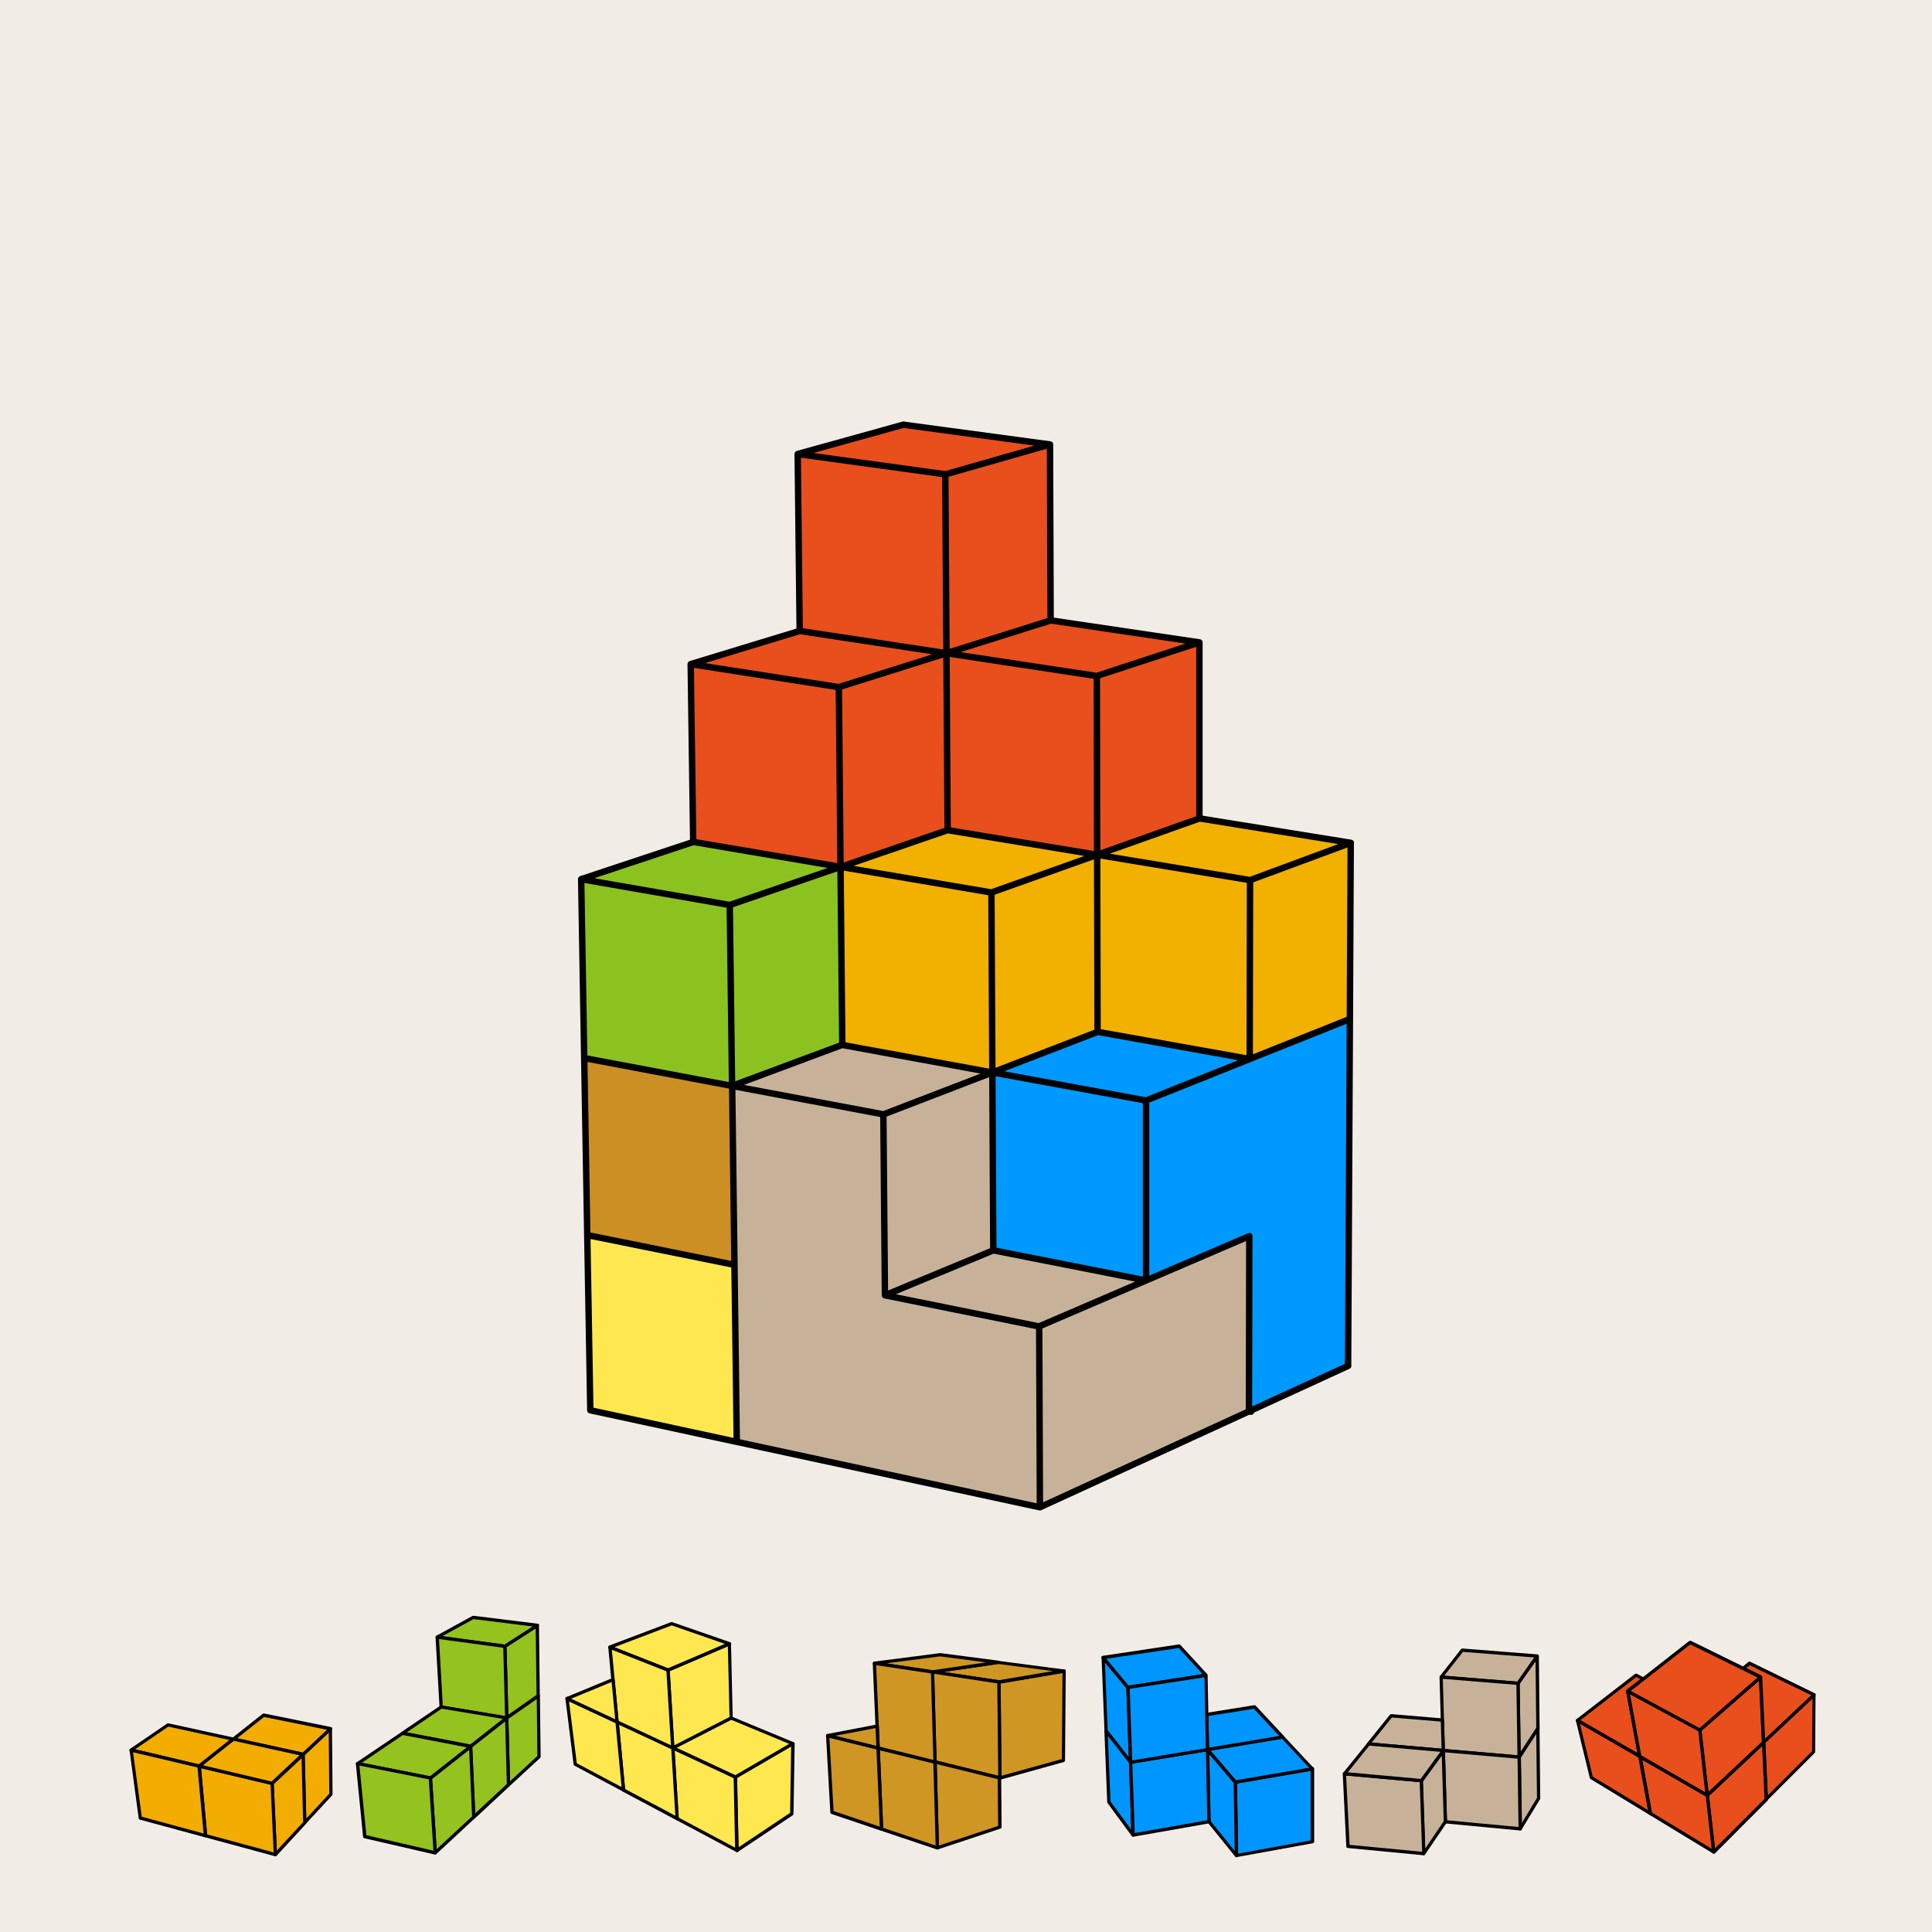 <svg viewBox="0 0 184 184" xmlns="http://www.w3.org/2000/svg" data-sanitized-data-name="Calque 2" data-name="Calque 2" id="Calque_2">
  <defs>
    <style>
      .cls-1 {
        fill: #0096ff;
      }

      .cls-2 {
        fill: #8cc21f;
      }

      .cls-3 {
        fill: #cf9624;
      }

      .cls-4 {
        fill: #ffe84f;
      }

      .cls-5 {
        fill: #cc8f24;
      }

      .cls-6 {
        fill: #f2b000;
      }

      .cls-7 {
        fill: #94c21f;
      }

      .cls-8 {
        fill: #09f;
      }

      .cls-9 {
        fill: #e84f1c;
      }

      .cls-10 {
        fill: #f2ece7;
      }

      .cls-11 {
        fill: #f2ad00;
      }

      .cls-12 {
        fill: none;
        stroke: #000;
        stroke-linecap: round;
        stroke-linejoin: round;
        stroke-width: .61px;
      }

      .cls-13 {
        fill: #c7b299;
      }
    </style>
  </defs>
  <g data-sanitized-data-name="Calque 1" data-name="Calque 1" id="Calque_1-2">
    <g>
      <rect height="184" width="184" class="cls-10"></rect>
      <g>
        <polygon points="100 42.33 100.06 59.09 90.14 62.21 90.03 45.18 100 42.33" class="cls-9"></polygon>
        <polygon points="100 42.33 90.03 45.18 75.97 43.24 86.06 40.45 100 42.33" class="cls-9"></polygon>
        <polygon points="114.23 61.18 104.45 64.38 90.14 62.21 100.06 59.09 114.23 61.18" class="cls-9"></polygon>
        <polygon points="114.23 61.18 114.23 77.95 104.49 81.41 104.45 64.38 114.23 61.18" class="cls-9"></polygon>
        <polygon points="104.45 64.38 104.49 81.41 90.25 79.06 90.14 62.21 104.45 64.38" class="cls-9"></polygon>
        <polygon points="90.14 62.21 90.25 79.06 80.05 82.57 79.89 65.44 90.14 62.21" class="cls-9"></polygon>
        <polygon points="90.14 62.21 79.89 65.44 65.78 63.25 76.16 60.09 90.14 62.21" class="cls-9"></polygon>
        <polygon points="79.89 65.44 80.05 82.57 66.02 80.19 65.78 63.25 79.89 65.44" class="cls-9"></polygon>
        <polygon points="90.03 45.18 90.14 62.21 76.16 60.09 75.97 43.24 90.03 45.18" class="cls-9"></polygon>
        <polygon points="128.65 80.27 119.06 83.82 104.49 81.41 114.23 77.95 128.65 80.27" class="cls-6"></polygon>
        <polygon points="94.42 85 94.51 102.14 80.22 99.51 80.05 82.56 94.42 85" class="cls-6"></polygon>
        <polygon points="104.49 81.41 94.42 85 80.05 82.56 90.25 79.06 104.49 81.41" class="cls-6"></polygon>
        <polygon points="104.49 81.41 104.53 98.27 94.51 102.14 94.42 85 104.49 81.41" class="cls-6"></polygon>
        <polygon points="119.06 83.82 119.02 100.86 104.53 98.27 104.49 81.41 119.06 83.82" class="cls-6"></polygon>
        <polygon points="128.65 80.27 128.56 97.05 119.02 100.86 119.06 83.82 128.65 80.27" class="cls-6"></polygon>
        <polygon points="80.05 82.56 69.5 86.19 55.35 83.73 66.02 80.19 80.05 82.56" class="cls-2"></polygon>
        <polygon points="80.05 82.56 80.22 99.51 69.72 103.42 69.5 86.19 80.05 82.56" class="cls-2"></polygon>
        <polygon points="69.5 86.19 69.72 103.42 55.64 100.77 55.35 83.73 69.5 86.19" class="cls-2"></polygon>
        <polygon points="69.72 103.42 69.95 120.46 55.93 117.63 55.64 100.77 69.72 103.42" class="cls-5"></polygon>
        <polygon points="69.95 120.46 70.17 137.32 56.22 134.31 55.93 117.63 69.95 120.46" class="cls-4"></polygon>
        <polygon points="109.14 104.81 109.15 121.96 94.6 119.08 94.51 102.14 109.14 104.81" class="cls-8"></polygon>
        <polygon points="119.02 100.86 109.14 104.81 94.51 102.14 104.53 98.27 119.02 100.86" class="cls-8"></polygon>
        <polygon points="128.56 97.05 128.39 130.08 118.95 134.42 118.98 117.73 109.15 121.95 109.14 104.81 119.02 100.86 128.56 97.05" class="cls-8"></polygon>
        <polygon points="118.98 117.73 118.95 134.42 99.04 143.55 98.97 126.32 109.15 121.96 118.98 117.73" class="cls-13"></polygon>
        <polygon points="94.51 102.14 94.6 119.08 84.28 123.36 84.14 106.13 94.51 102.14" class="cls-13"></polygon>
        <polygon points="109.15 121.95 98.97 126.32 84.28 123.36 94.6 119.08 109.15 121.95" class="cls-13"></polygon>
        <polygon points="94.51 102.14 84.14 106.13 69.72 103.42 80.22 99.51 94.51 102.14" class="cls-13"></polygon>
        <polygon points="98.97 126.32 99.04 143.55 70.17 137.32 69.95 120.46 69.72 103.42 84.14 106.13 84.28 123.36 98.97 126.32" class="cls-13"></polygon>
        <path d="M118.95,134.42l.19.03M118.98,117.73l-.03,16.69M119.02,100.86l9.54-3.81M128.56,97.05l.08-16.77M109.15,121.95l9.83-4.22M69.95,120.46l-14.01-2.83M69.95,120.46l-.22-17.04M55.93,117.63l-.29-16.86M69.72,103.42l-14.08-2.65M55.64,100.77l-.29-17.04M76.16,60.09l-.19-16.84M100.06,59.09l-.06-16.76M90.14,62.21l-.11-17.03M100,42.33l-13.94-1.88M75.97,43.24l10.09-2.8M75.97,43.24l14.06,1.93M100,42.33l-9.97,2.85M90.25,79.06l-.11-16.85M104.49,81.41l-.03-17.03M114.23,77.95v-16.77M100.06,59.09l-9.92,3.12M90.14,62.21l14.31,2.17M104.45,64.38l9.78-3.2M114.23,61.18l-14.18-2.1M80.05,82.56l-.16-17.12M66.02,80.19l-.24-16.94M79.89,65.44l-14.11-2.19M90.14,62.21l-10.25,3.23M65.78,63.25l10.38-3.16M76.16,60.09l13.98,2.12M80.22,99.51l-.17-16.95M94.51,102.14l-.09-17.13M94.42,85l-14.36-2.44M94.42,85l10.07-3.59M119.02,100.86l.03-17.04M104.53,98.27l-.04-16.86M119.06,83.82l9.59-3.55M128.65,80.27l-14.42-2.33M104.49,81.41l14.57,2.41M69.72,103.42l-.22-17.23M55.35,83.73l10.67-3.54M55.35,83.73l14.15,2.46M80.05,82.56l-10.55,3.63M80.05,82.56l-14.03-2.38M90.25,79.06l-10.2,3.51M90.25,79.06l14.24,2.35M104.49,81.41l9.74-3.46M84.28,123.36l-.15-17.23M80.22,99.51l-10.5,3.91M69.72,103.42l14.42,2.71M84.14,106.13l10.37-3.99M94.51,102.14l-14.29-2.62M109.15,121.95v-17.14M94.6,119.08l-.09-16.95M109.14,104.81l9.88-3.95M94.51,102.14l10.02-3.86M109.14,104.81l-14.63-2.68M104.53,98.27l14.49,2.59M99.04,143.55l-.07-17.23M98.97,126.32l10.17-4.37M84.28,123.36l14.69,2.97M70.17,137.32l-.22-16.86M84.28,123.36l10.32-4.28M56.22,134.31l-.29-16.68M109.15,121.95l-14.54-2.87M128.39,130.08l.17-33.03M118.95,134.42l9.45-4.34M70.17,137.32l28.87,6.23M99.04,143.55l19.9-9.13M56.22,134.31l13.94,3.01" class="cls-12"></path>
      </g>
      <g>
        <g>
          <g>
            <polygon points="168.2 171.38 167.96 165.94 172.77 161.41 172.73 166.85 168.2 171.38" class="cls-9"></polygon>
            <path d="M168.2,171.53s-.04,0-.06-.01c-.06-.02-.1-.08-.1-.14l-.25-5.44s.02-.09.05-.12l4.81-4.53s.11-.05.17-.03c.06.03.09.08.09.14l-.04,5.45s-.02.08-.05.11l-4.52,4.52s-.07.05-.11.05ZM168.12,166l.23,5.01,4.23-4.23.04-5.02-4.5,4.23Z"></path>
          </g>
          <g>
            <polygon points="162.59 170.98 167.96 165.94 168.2 171.38 163.21 176.38 162.59 170.98" class="cls-9"></polygon>
            <path d="M163.21,176.53s-.03,0-.05,0c-.06-.02-.1-.07-.1-.13l-.62-5.4s.01-.1.05-.13l5.37-5.04s.11-.05.17-.03c.06.02.09.08.1.14l.25,5.44s-.01.09-.05.12l-4.99,5s-.07.05-.11.05ZM162.76,171.04l.57,5,4.72-4.72-.23-5.03-5.06,4.76Z"></path>
          </g>
          <g>
            <polygon points="155.82 159.53 156.52 159.9 155.03 161.06 156.17 167.28 150.23 163.85 155.82 159.53" class="cls-9"></polygon>
            <path d="M156.17,167.43s-.05,0-.08-.02l-5.94-3.42s-.07-.07-.08-.12c0-.05.02-.1.06-.13l5.59-4.32s.11-.04.17-.01l.7.37s.08.07.08.12c0,.05-.02.1-.06.14l-1.42,1.11,1.13,6.12c.01.06-.01.12-.06.16-.03.02-.06.03-.09.03ZM150.51,163.83l5.44,3.14-1.08-5.88c-.01-.06.01-.12.06-.15l1.3-1.02-.39-.21-5.33,4.12Z"></path>
          </g>
          <g>
            <polygon points="167.96 165.94 162.59 170.98 161.89 164.77 167.67 159.72 167.96 165.94" class="cls-9"></polygon>
            <path d="M162.59,171.14s-.04,0-.05,0c-.06-.02-.09-.07-.1-.13l-.71-6.21c0-.05.01-.1.05-.13l5.78-5.04s.11-.05.16-.03c.06.02.09.08.09.14l.29,6.21s-.02.09-.05.12l-5.37,5.04s-.07.04-.11.04ZM162.05,164.83l.66,5.82,5.09-4.78-.27-5.82-5.48,4.78Z"></path>
          </g>
          <g>
            <polygon points="157.17 172.7 156.17 167.28 162.59 170.98 163.21 176.38 157.17 172.7" class="cls-9"></polygon>
            <path d="M163.21,176.53s-.06,0-.08-.02l-6.04-3.67s-.06-.06-.07-.11l-1-5.43c-.01-.06.01-.12.06-.16.05-.03.12-.04.17,0l6.42,3.7s.07.07.08.12l.62,5.4c0,.06-.02.12-.07.15-.03.02-.05.02-.08.02ZM157.31,172.61l5.71,3.47-.57-5-6.06-3.49.92,5.03Z"></path>
          </g>
          <g>
            <polygon points="167.67 159.72 166.02 158.91 166.62 158.4 172.77 161.4 167.96 165.94 167.67 159.72" class="cls-9"></polygon>
            <path d="M167.96,166.09s-.04,0-.06-.01c-.06-.02-.09-.08-.1-.14l-.28-6.12-1.57-.77s-.08-.07-.09-.12c0-.05.01-.1.05-.14l.6-.51s.11-.05.17-.02l6.15,3s.08.07.09.12c0,.05,0,.1-.05.14l-4.81,4.53s-.07.04-.11.04ZM166.3,158.88l1.44.71c.05.03.08.08.09.13l.27,5.87,4.4-4.14-5.86-2.86-.34.29Z"></path>
          </g>
          <g>
            <polygon points="150.23 163.85 156.17 167.28 157.17 172.7 151.56 169.3 150.23 163.85" class="cls-9"></polygon>
            <path d="M157.17,172.86s-.06,0-.08-.02l-5.61-3.41s-.06-.06-.07-.1l-1.32-5.44c-.01-.06,0-.12.06-.16.05-.04.12-.04.17-.01l5.94,3.42s.07.06.08.11l1,5.43c.01.06-.01.12-.06.16-.03.02-.06.03-.09.03ZM151.69,169.2l5.26,3.19-.92-5.01-5.56-3.21,1.22,5.03Z"></path>
          </g>
          <g>
            <polygon points="161.89 164.77 162.59 170.98 156.17 167.28 155.03 161.06 161.89 164.77" class="cls-9"></polygon>
            <path d="M162.59,171.14s-.05,0-.08-.02l-6.42-3.7s-.07-.06-.08-.11l-1.14-6.22c-.01-.06.01-.12.06-.15.05-.03.11-.04.17-.01l6.86,3.71s.08.07.08.12l.71,6.21c0,.06-.02.12-.07.15-.03.02-.06.03-.09.03ZM156.31,167.18l6.09,3.51-.66-5.82-6.5-3.51,1.07,5.83Z"></path>
          </g>
          <g>
            <polygon points="161.89 164.77 155.03 161.06 156.52 159.9 160.96 156.42 166.02 158.91 167.67 159.72 161.89 164.77" class="cls-9"></polygon>
            <path d="M161.89,164.92s-.05,0-.07-.02l-6.86-3.71s-.08-.07-.08-.12c0-.05.02-.1.06-.14l5.93-4.64s.11-.04.17-.02l6.71,3.3s.08.07.09.12c0,.05-.01.1-.05.14l-5.78,5.04s-.07.04-.1.04ZM155.31,161.04l6.55,3.54,5.53-4.82-6.41-3.15-5.67,4.43Z"></path>
          </g>
        </g>
        <g>
          <g>
            <polygon points="101.34 159.14 101.28 167.65 95.23 169.33 95.14 160.18 101.34 159.14" class="cls-3"></polygon>
            <path d="M95.23,169.49s-.07-.01-.09-.03c-.04-.03-.06-.07-.06-.12l-.09-9.15c0-.08.05-.14.13-.16l6.2-1.05s.09,0,.13.04c.04.03.06.07.05.12l-.07,8.52c0,.07-.05.13-.11.15l-6.04,1.68s-.03,0-.04,0ZM95.3,160.31l.09,8.81,5.74-1.59.06-8.21-5.89.99Z"></path>
          </g>
          <g>
            <polygon points="101.34 159.14 95.14 160.18 88.81 159.23 95.07 158.32 101.34 159.14" class="cls-3"></polygon>
            <path d="M95.14,160.34s-.02,0-.02,0l-6.33-.95c-.08-.01-.13-.08-.13-.15s.06-.14.13-.15l6.26-.91s.03,0,.04,0l6.27.82c.08.01.13.07.14.15s-.05.14-.13.16l-6.2,1.05s-.02,0-.03,0ZM89.88,159.23l5.26.79,5.15-.87-5.22-.68-5.19.76Z"></path>
          </g>
          <g>
            <polygon points="95.14 160.18 95.23 169.33 95.18 169.32 89.05 167.81 88.81 159.23 95.14 160.18" class="cls-3"></polygon>
            <path d="M95.23,169.49s-.02,0-.04,0h-.05s-6.13-1.52-6.13-1.52c-.07-.02-.12-.08-.12-.15l-.24-8.58s.02-.09.05-.12c.03-.03.08-.04.13-.04l6.33.95c.08.01.13.08.13.15l.09,9.15s-.02.09-.06.12c-.03.02-.06.03-.1.03ZM89.2,167.68l5.87,1.45-.09-8.81-6.01-.91.23,8.27Z"></path>
          </g>
          <g>
            <polygon points="95.18 169.32 95.22 174.01 89.28 175.98 89.05 167.81 95.18 169.32" class="cls-3"></polygon>
            <path d="M89.28,176.14s-.06,0-.09-.03c-.04-.03-.07-.07-.07-.12l-.22-8.18s.02-.1.06-.13.09-.04.14-.03l6.13,1.51c.07.02.12.08.12.15l.04,4.69c0,.07-.04.13-.11.15l-5.95,1.98s-.03,0-.05,0ZM89.21,168.01l.21,7.76,5.64-1.87-.04-4.46-5.81-1.43Z"></path>
          </g>
          <g>
            <polygon points="95.07 158.32 88.81 159.23 83.28 158.4 89.53 157.59 95.07 158.32" class="cls-3"></polygon>
            <path d="M88.81,159.39s-.02,0-.02,0l-5.53-.83c-.08-.01-.13-.08-.13-.16,0-.08.06-.14.14-.15l6.25-.81s.03,0,.04,0l5.54.72c.08.01.14.08.14.15s-.06.14-.13.16l-6.26.91s-.02,0-.02,0ZM84.41,158.41l4.4.66,5.12-.75-4.4-.57-5.12.66Z"></path>
          </g>
          <g>
            <polygon points="89.05 167.81 89.28 175.98 83.96 174.19 83.63 166.47 89.05 167.81" class="cls-3"></polygon>
            <path d="M89.28,176.14s-.03,0-.05,0l-5.32-1.79c-.06-.02-.1-.08-.11-.14l-.33-7.72s.02-.1.06-.13c.04-.03.09-.04.14-.03l5.42,1.33c.07.02.12.08.12.15l.22,8.18c0,.05-.02.1-.06.13-.03.02-.06.03-.09.03ZM84.11,174.08l5,1.69-.22-7.83-5.1-1.25.32,7.4Z"></path>
          </g>
          <g>
            <polygon points="88.81 159.23 89.05 167.81 83.63 166.47 83.54 164.39 83.28 158.4 88.81 159.23" class="cls-3"></polygon>
            <path d="M89.05,167.96s-.03,0-.04,0l-5.42-1.33c-.07-.02-.12-.08-.12-.14l-.35-8.08s.02-.09.05-.12c.03-.03.08-.05.13-.04l5.53.83c.07.01.13.07.13.15l.24,8.58s-.02.1-.06.13c-.03.02-.06.03-.1.03ZM83.78,166.35l5.11,1.26-.23-8.24-5.22-.78.34,7.77Z"></path>
          </g>
          <g>
            <polygon points="83.63 166.47 83.96 174.19 79.24 172.6 78.83 165.29 83.63 166.47" class="cls-3"></polygon>
            <path d="M83.96,174.35s-.03,0-.05,0l-4.72-1.59c-.06-.02-.1-.08-.11-.14l-.41-7.31s.02-.1.06-.13c.04-.03.09-.04.14-.03l4.8,1.18c.07.02.12.08.12.15l.33,7.72c0,.05-.02.1-.06.13-.03.02-.06.03-.09.03ZM79.39,172.48l4.4,1.49-.32-7.37-4.48-1.1.4,6.99Z"></path>
          </g>
          <g>
            <polygon points="83.54 164.39 83.63 166.47 78.83 165.29 83.54 164.39" class="cls-3"></polygon>
            <path d="M83.63,166.63s-.03,0-.04,0l-4.8-1.18c-.07-.02-.12-.08-.12-.16,0-.07.05-.14.13-.15l4.71-.9s.09,0,.13.03c.04.03.06.07.06.12l.09,2.08s-.02.1-.06.13c-.03.02-.06.04-.1.04ZM79.56,165.31l3.9.96-.08-1.69-3.83.73Z"></path>
          </g>
        </g>
        <g>
          <g>
            <polygon points="75.51 166.05 75.4 172.74 70.18 176.23 70.03 169.25 75.51 166.05" class="cls-4"></polygon>
            <path d="M70.18,176.39s-.05,0-.07-.02c-.05-.03-.08-.08-.08-.13l-.15-6.99c0-.06.03-.11.08-.14l5.48-3.19s.11-.03.16,0c.05.03.08.08.08.14l-.11,6.69c0,.05-.03.1-.07.13l-5.23,3.49s-.06.03-.09.03ZM70.19,169.33l.14,6.61,4.92-3.29.1-6.33-5.17,3.01Z"></path>
          </g>
          <g>
            <polygon points="75.51 166.05 70.03 169.25 64.07 166.47 69.64 163.62 75.51 166.05" class="cls-4"></polygon>
            <path d="M70.03,169.4s-.05,0-.07-.01l-5.96-2.78c-.05-.03-.09-.08-.09-.14,0-.06.03-.11.08-.14l5.56-2.85s.09-.02.13,0l5.88,2.44c.05.02.09.07.1.13,0,.06-.03.12-.08.15l-5.48,3.19s-.05.02-.08.02ZM64.43,166.46l5.59,2.61,5.14-2.99-5.52-2.29-5.22,2.67Z"></path>
          </g>
          <g>
            <polygon points="70.03 169.25 70.18 176.23 64.48 173.2 64.07 166.47 70.03 169.25" class="cls-4"></polygon>
            <path d="M70.18,176.39s-.05,0-.07-.02l-5.69-3.03s-.08-.07-.08-.13l-.41-6.73c0-.05.02-.11.07-.14.05-.03.1-.04.15-.01l5.96,2.78c.05.03.09.08.09.14l.15,6.98c0,.06-.03.11-.07.14-.03.02-.05.02-.08.02ZM64.63,173.1l5.38,2.87-.14-6.62-5.63-2.63.39,6.38Z"></path>
          </g>
          <g>
            <polygon points="69.47 156.56 69.64 163.62 64.07 166.47 63.62 159.06 69.47 156.56" class="cls-4"></polygon>
            <path d="M64.07,166.62s-.05,0-.08-.02c-.05-.03-.08-.07-.08-.13l-.45-7.41c0-.07.03-.13.09-.15l5.85-2.5s.1-.02.15.01c.04.03.07.08.07.13l.16,7.06c0,.06-.03.12-.08.14l-5.56,2.85s-.05.02-.07.02ZM63.79,159.16l.43,7.06,5.26-2.7-.16-6.73-5.54,2.37Z"></path>
          </g>
          <g>
            <polygon points="69.47 156.56 63.62 159.06 58.09 156.88 63.97 154.65 69.47 156.56" class="cls-4"></polygon>
            <path d="M63.62,159.21s-.04,0-.06-.01l-5.53-2.18c-.06-.02-.1-.08-.1-.15,0-.06.04-.12.1-.15l5.88-2.23s.07-.01.11,0l5.51,1.91c.06.02.1.08.11.14,0,.06-.04.12-.09.15l-5.85,2.5s-.04.01-.06.01ZM58.52,156.88l5.1,2,5.42-2.32-5.07-1.76-5.45,2.07Z"></path>
          </g>
          <g>
            <polygon points="64.07 166.47 64.48 173.2 59.38 170.48 58.77 163.99 64.07 166.47" class="cls-4"></polygon>
            <path d="M64.48,173.36s-.05,0-.07-.02l-5.11-2.72s-.08-.07-.08-.12l-.61-6.49c0-.06.02-.11.07-.14.05-.03.11-.04.16-.01l5.31,2.48c.05.02.09.07.09.13l.41,6.73c0,.06-.02.11-.07.14-.03.02-.05.02-.08.02ZM59.53,170.38l4.79,2.55-.39-6.36-4.98-2.32.58,6.13Z"></path>
          </g>
          <g>
            <polygon points="63.62 159.06 64.07 166.47 58.77 163.99 58.38 159.96 58.09 156.88 63.62 159.06" class="cls-4"></polygon>
            <path d="M64.07,166.62s-.04,0-.07-.01l-5.31-2.48c-.05-.02-.08-.07-.09-.13l-.67-7.11c0-.05.02-.11.06-.14.04-.03.1-.04.15-.02l5.53,2.18c.06.02.09.08.1.14l.45,7.41c0,.05-.02.11-.07.14-.03.02-.06.03-.09.03ZM58.91,163.89l4.99,2.33-.43-7.05-5.2-2.05.64,6.77Z"></path>
          </g>
          <g>
            <polygon points="58.77 163.99 59.38 170.48 54.78 168.03 54 161.77 58.77 163.99" class="cls-4"></polygon>
            <path d="M59.38,170.63s-.05,0-.07-.02l-4.6-2.45s-.08-.07-.08-.12l-.78-6.26c0-.06.02-.11.06-.15.05-.03.11-.04.16-.02l4.77,2.22c.05.02.08.07.09.13l.61,6.49c0,.06-.02.11-.07.14-.03.02-.06.03-.09.03ZM54.93,167.93l4.27,2.27-.58-6.11-4.43-2.07.74,5.9Z"></path>
          </g>
          <g>
            <polygon points="58.38 159.96 58.77 163.99 54 161.77 58.38 159.96" class="cls-4"></polygon>
            <path d="M58.77,164.15s-.04,0-.07-.01l-4.77-2.22c-.06-.03-.09-.08-.09-.15,0-.06.04-.12.1-.14l4.38-1.81s.1-.01.14.01c.04.03.07.07.08.12l.38,4.03c0,.06-.02.11-.07.14-.03.02-.06.03-.09.03ZM54.39,161.78l4.2,1.96-.34-3.55-3.86,1.59Z"></path>
          </g>
        </g>
        <g>
          <polygon points="51.26 161.51 51.33 167.3 48.43 169.99 48.26 163.61 51.26 161.51 51.26 161.51" class="cls-7"></polygon>
          <path d="M48.43,170.14s-.04,0-.06-.01c-.06-.02-.09-.08-.1-.14l-.17-6.38c0-.05.02-.1.07-.13l3-2.1c.1-.07.25,0,.25.13l.07,5.79s-.02.09-.05.12l-2.9,2.68s-.07.04-.11.04ZM48.42,163.69l.16,5.95,2.6-2.4-.06-5.43-2.69,1.88Z"></path>
        </g>
        <g>
          <polygon points="51.18 154.8 51.26 161.51 51.26 161.51 48.26 163.61 48.08 156.79 51.18 154.8" class="cls-7"></polygon>
          <path d="M48.26,163.76s-.05,0-.07-.02c-.05-.03-.08-.08-.09-.14l-.18-6.82c0-.05.03-.11.07-.14l3.1-1.99s.11-.03.16,0c.05.03.08.08.08.14l.08,6.71s-.02.08-.05.11c-.01.01-.03.02-.05.03l-2.98,2.08s-.06.03-.09.03ZM48.24,156.87l.17,6.44,2.69-1.89-.08-6.34-2.79,1.79Z"></path>
        </g>
        <g>
          <g>
            <polygon points="51.18 154.8 48.08 156.79 41.64 155.92 45.07 154.04 51.18 154.8" class="cls-7"></polygon>
            <path d="M48.08,156.95s-.01,0-.02,0l-6.44-.87c-.07,0-.12-.06-.13-.13s.02-.13.08-.17l3.43-1.88s.06-.02.09-.02l6.11.76c.07,0,.12.06.13.12s-.01.13-.07.17l-3.1,1.99s-.05.02-.08.02ZM42.13,155.83l5.91.8,2.69-1.73-5.63-.7-2.97,1.62Z"></path>
          </g>
          <g>
            <polygon points="48.26 163.61 48.43 169.99 45.12 173.05 44.82 166.31 48.26 163.61" class="cls-7"></polygon>
            <path d="M45.12,173.21s-.04,0-.06-.01c-.06-.02-.09-.08-.1-.14l-.3-6.74c0-.05.02-.1.06-.13l3.44-2.7s.11-.04.16-.02c.05.03.09.08.09.14l.17,6.38s-.02.09-.05.12l-3.3,3.07s-.07.04-.11.04ZM44.98,166.38l.28,6.32,3.01-2.79-.16-6-3.13,2.46Z"></path>
          </g>
          <g>
            <polygon points="48.08 156.79 48.26 163.61 42.02 162.57 41.64 155.92 48.08 156.79" class="cls-7"></polygon>
            <path d="M48.26,163.76s-.02,0-.03,0l-6.24-1.04c-.07-.01-.13-.07-.13-.15l-.38-6.65s.02-.09.05-.12.08-.05.13-.04l6.44.87c.08.01.13.07.14.15l.18,6.82s-.02.09-.05.12c-.03.02-.07.04-.1.04ZM42.17,162.44l5.93.99-.17-6.5-6.12-.83.36,6.34Z"></path>
          </g>
          <g>
            <polygon points="48.26 163.61 44.82 166.31 38.34 165.06 42.02 162.57 48.26 163.61" class="cls-7"></polygon>
            <path d="M44.82,166.47s-.02,0-.03,0l-6.49-1.25c-.06-.01-.11-.06-.12-.12-.01-.06.01-.13.07-.16l3.68-2.49s.07-.03.11-.02l6.24,1.04c.06.01.11.06.13.12.02.06,0,.12-.05.16l-3.44,2.7s-.06.03-.1.03ZM38.74,164.98l6.05,1.16,3.1-2.44-5.83-.97-3.32,2.25Z"></path>
          </g>
          <g>
            <polygon points="44.82 166.31 45.12 173.05 41.45 176.46 40.99 169.33 44.82 166.31" class="cls-7"></polygon>
            <path d="M41.45,176.62s-.04,0-.06-.01c-.06-.02-.09-.07-.1-.13l-.46-7.13c0-.05.02-.1.06-.13l3.83-3.02s.11-.04.16-.02c.05.02.09.08.09.13l.3,6.74s-.02.09-.05.12l-3.67,3.41s-.07.04-.11.04ZM41.15,169.4l.43,6.72,3.38-3.13-.28-6.37-3.53,2.78Z"></path>
          </g>
          <g>
            <polygon points="44.82 166.31 40.99 169.33 34.06 167.96 38.34 165.06 44.82 166.31" class="cls-7"></polygon>
            <path d="M40.99,169.49s-.02,0-.03,0l-6.94-1.37c-.06-.01-.11-.06-.12-.12-.01-.06.01-.12.07-.16l4.28-2.89s.08-.03.12-.02l6.49,1.25c.06.01.11.06.12.12s0,.12-.06.16l-3.83,3.02s-.06.03-.1.03ZM34.45,167.88l6.5,1.29,3.51-2.76-6.09-1.17-3.92,2.65Z"></path>
          </g>
          <g>
            <polygon points="40.99 169.33 41.45 176.46 34.75 174.91 34.06 167.96 40.99 169.33" class="cls-7"></polygon>
            <path d="M41.45,176.62s-.02,0-.04,0l-6.71-1.55c-.07-.02-.11-.07-.12-.14l-.69-6.95s.01-.1.05-.13c.04-.03.09-.05.14-.04l6.94,1.37c.07.01.12.07.13.14l.46,7.13s-.02.1-.05.13c-.03.02-.06.04-.1.04ZM34.89,174.78l6.39,1.48-.44-6.8-6.61-1.31.66,6.63Z"></path>
          </g>
        </g>
        <g>
          <g>
            <polygon points="31.47 164.65 31.52 170.89 29.02 173.59 28.86 167.1 31.47 164.65" class="cls-11"></polygon>
            <path d="M29.02,173.75s-.04,0-.06-.01c-.06-.02-.1-.08-.1-.14l-.16-6.5s.02-.09.05-.12l2.61-2.45s.11-.05.17-.03c.06.02.09.08.09.14l.05,6.24s-.01.08-.04.11l-2.5,2.7s-.07.05-.11.05ZM29.02,167.16l.15,6.04,2.19-2.37-.05-5.83-2.3,2.16Z"></path>
          </g>
          <g>
            <polygon points="31.47 164.65 28.86 167.1 28.86 167.08 22.23 165.63 25.11 163.36 31.47 164.65" class="cls-11"></polygon>
            <path d="M28.86,167.25s-.04,0-.06-.01c-.01,0-.02-.01-.03-.02l-6.57-1.44c-.06-.01-.11-.06-.12-.12-.01-.06,0-.12.06-.16l2.88-2.28s.08-.04.13-.03l6.36,1.29c.06.01.1.05.12.11.02.06,0,.12-.04.16l-2.61,2.45s-.07.04-.11.04ZM22.58,165.55l6.24,1.37,2.32-2.18-5.99-1.22-2.57,2.03Z"></path>
          </g>
          <g>
            <polygon points="25.91 169.85 28.86 167.08 28.86 167.1 29.02 173.59 26.22 176.63 25.91 169.85" class="cls-11"></polygon>
            <path d="M26.22,176.78s-.04,0-.05,0c-.06-.02-.1-.08-.1-.14l-.31-6.78s.02-.09.05-.12l2.95-2.76s.11-.05.17-.03c.06.02.09.08.09.14l.16,6.5s-.01.08-.04.11l-2.8,3.04s-.07.05-.11.05ZM26.07,169.91l.29,6.34,2.51-2.71-.15-6.1-2.64,2.47Z"></path>
          </g>
          <g>
            <polygon points="25.91 169.85 26.22 176.63 19.57 174.82 18.96 168.2 25.91 169.85" class="cls-11"></polygon>
            <path d="M26.22,176.78s-.03,0-.04,0l-6.65-1.8c-.06-.02-.11-.07-.11-.14l-.61-6.62c0-.05.02-.1.05-.13.04-.03.09-.05.14-.03l6.95,1.65c.07.02.12.08.12.15l.31,6.78s-.02.1-.06.13c-.03.02-.06.03-.1.03ZM19.72,174.7l6.34,1.72-.29-6.45-6.62-1.57.58,6.3Z"></path>
          </g>
          <g>
            <polygon points="22.23 165.63 28.86 167.08 25.91 169.85 18.96 168.2 22.21 165.63 22.23 165.63" class="cls-11"></polygon>
            <path d="M25.91,170s-.02,0-.04,0l-6.95-1.65c-.06-.01-.1-.06-.12-.12s0-.12.06-.16l3.25-2.57s.1-.04.15-.03h0s6.63,1.45,6.63,1.45c.06.01.1.06.12.11.02.06,0,.12-.04.16l-2.95,2.76s-.07.04-.11.04ZM19.31,168.12l6.55,1.55,2.67-2.5-6.28-1.38-2.94,2.33Z"></path>
          </g>
          <g>
            <polygon points="22.21 165.63 18.96 168.2 12.49 166.67 16.01 164.27 22.21 165.63" class="cls-11"></polygon>
            <path d="M18.96,168.36s-.02,0-.04,0l-6.47-1.53c-.06-.01-.11-.06-.12-.12-.01-.06.01-.12.07-.16l3.52-2.4s.08-.03.12-.02l6.2,1.35c.06.01.11.06.12.12.01.06,0,.12-.06.16l-3.25,2.57s-.06.03-.1.03ZM12.87,166.6l6.05,1.43,2.93-2.32-5.82-1.27-3.17,2.16Z"></path>
          </g>
          <g>
            <polygon points="18.96 168.2 19.57 174.82 13.36 173.14 12.49 166.67 18.96 168.2" class="cls-11"></polygon>
            <path d="M19.57,174.98s-.03,0-.04,0l-6.21-1.68c-.06-.02-.11-.07-.11-.13l-.87-6.47c0-.05.01-.1.05-.14.04-.03.09-.05.14-.04l6.47,1.53c.07.02.11.07.12.14l.61,6.62c0,.05-.02.1-.06.13-.03.02-.06.04-.1.04ZM13.5,173.02l5.89,1.6-.58-6.29-6.14-1.45.83,6.14Z"></path>
          </g>
        </g>
        <g>
          <g>
            <polygon points="146.47 164.59 146.54 171.27 144.78 174.17 144.68 167.34 146.47 164.59" class="cls-13"></polygon>
            <path d="M144.78,174.33s-.03,0-.04,0c-.07-.02-.11-.08-.12-.15l-.1-6.83s0-.06.03-.09l1.79-2.75c.04-.06.11-.08.17-.07.07.02.11.08.11.15l.07,6.68s0,.06-.02.08l-1.76,2.9s-.08.08-.13.08ZM144.84,167.39l.09,6.24,1.45-2.4-.07-6.12-1.48,2.28Z"></path>
          </g>
          <g>
            <polygon points="146.4 157.72 146.47 164.59 144.68 167.34 144.58 160.31 146.4 157.72" class="cls-13"></polygon>
            <path d="M144.68,167.5s-.03,0-.04,0c-.07-.02-.11-.08-.11-.15l-.1-7.03s0-.07.03-.09l1.82-2.59c.04-.06.11-.08.17-.06.06.02.11.08.11.15l.07,6.87s0,.06-.03.09l-1.79,2.75s-.08.07-.13.07ZM144.73,160.36l.1,6.46,1.48-2.28-.07-6.33-1.51,2.15Z"></path>
          </g>
          <g>
            <polygon points="146.4 157.72 144.58 160.31 137.25 159.72 139.27 157.16 146.4 157.72" class="cls-13"></polygon>
            <path d="M144.58,160.47s0,0-.01,0l-7.32-.6c-.06,0-.11-.04-.13-.09-.02-.05-.02-.11.02-.16l2.01-2.56s.08-.07.13-.06l7.13.56c.06,0,.11.04.13.09.02.05.02.11-.01.16l-1.82,2.59s-.08.07-.13.07ZM137.55,159.59l6.95.56,1.61-2.3-6.78-.53-1.78,2.26Z"></path>
          </g>
          <g>
            <polygon points="144.58 160.31 144.68 167.34 137.46 166.71 137.37 163.82 137.25 159.72 144.58 160.31" class="cls-13"></polygon>
            <path d="M144.68,167.5s0,0-.01,0l-7.23-.63c-.08,0-.14-.07-.14-.15l-.2-6.99s.02-.09.05-.12.08-.05.12-.04l7.32.6c.08,0,.14.07.14.15l.1,7.03s-.02.09-.05.12c-.03.03-.07.04-.11.04ZM137.61,166.57l6.91.6-.1-6.71-7.01-.57.19,6.68Z"></path>
          </g>
          <g>
            <polygon points="144.68 167.34 144.78 174.17 137.66 173.5 137.46 166.71 144.68 167.34" class="cls-13"></polygon>
            <path d="M144.78,174.33s0,0-.01,0l-7.12-.67c-.08,0-.14-.07-.14-.15l-.2-6.79s.02-.09.05-.12c.03-.03.07-.05.12-.04l7.23.63c.08,0,.14.07.14.15l.1,6.83s-.02.09-.05.12c-.03.03-.07.04-.11.04ZM137.81,173.36l6.81.64-.09-6.51-6.91-.6.19,6.48Z"></path>
          </g>
          <g>
            <polygon points="137.46 166.71 137.66 173.5 135.6 176.54 135.37 169.59 137.46 166.71" class="cls-13"></polygon>
            <path d="M135.6,176.69s-.03,0-.04,0c-.06-.02-.11-.08-.11-.14l-.24-6.95s0-.07.03-.1l2.09-2.87c.04-.05.11-.08.17-.06.06.02.11.08.11.14l.2,6.79s0,.07-.03.09l-2.06,3.03s-.08.07-.13.07ZM135.52,169.63l.22,6.42,1.76-2.6-.19-6.28-1.79,2.46Z"></path>
          </g>
          <g>
            <polygon points="135.37 169.59 135.6 176.54 128.38 175.84 128.04 168.92 135.37 169.59" class="cls-13"></polygon>
            <path d="M135.6,176.69s0,0-.02,0l-7.22-.69c-.08,0-.14-.07-.14-.15l-.34-6.92s.02-.09.05-.12c.03-.03.08-.05.12-.04l7.32.66c.08,0,.14.07.14.15l.24,6.95s-.02.09-.05.12c-.03.03-.07.04-.11.04ZM128.53,175.7l6.91.66-.23-6.63-7.01-.63.33,6.6Z"></path>
          </g>
          <g>
            <polygon points="137.37 163.82 137.46 166.71 130.33 166.09 132.49 163.4 137.37 163.82" class="cls-13"></polygon>
            <path d="M137.46,166.87s0,0-.01,0l-7.13-.62c-.06,0-.11-.04-.13-.09-.02-.05-.01-.11.02-.16l2.16-2.69s.08-.06.13-.06l4.89.41c.08,0,.14.07.14.15l.08,2.9s-.02.09-.05.12c-.03.03-.07.04-.11.04ZM130.63,165.96l6.66.58-.07-2.58-4.66-.39-1.92,2.39Z"></path>
          </g>
          <g>
            <polygon points="137.46 166.71 135.37 169.59 128.04 168.92 130.33 166.09 137.46 166.71" class="cls-13"></polygon>
            <path d="M135.37,169.74s0,0-.01,0l-7.32-.66c-.06,0-.11-.04-.13-.09-.02-.05-.01-.11.02-.16l2.29-2.83s.08-.06.14-.06l7.13.62c.06,0,.11.04.13.09s.02.11-.02.16l-2.09,2.87s-.08.06-.13.06ZM128.35,168.79l6.95.63,1.88-2.58-6.77-.59-2.05,2.54Z"></path>
          </g>
        </g>
        <g>
          <polygon points="107.42 160.71 107.68 167.84 105.34 164.84 105.06 157.87 107.42 160.71" class="cls-1"></polygon>
          <path d="M107.68,167.99s-.09-.02-.12-.06l-2.34-2.99s-.03-.06-.03-.09l-.28-6.98c0-.07.04-.13.1-.15.06-.03.13,0,.18.05l2.37,2.84s.03.06.04.09l.25,7.13c0,.07-.04.13-.1.15-.02,0-.04,0-.05,0ZM105.49,164.79l2.01,2.58-.23-6.6-2.04-2.45.26,6.47Z"></path>
        </g>
        <g>
          <polygon points="107.68 167.84 107.92 174.76 105.61 171.62 105.34 164.84 107.68 167.84" class="cls-1"></polygon>
          <path d="M107.92,174.92s-.1-.02-.13-.06l-2.31-3.14s-.03-.06-.03-.09l-.27-6.78c0-.07.04-.13.1-.15.06-.02.13,0,.18.05l2.34,3s.03.06.03.09l.24,6.92c0,.07-.04.13-.1.15-.02,0-.03,0-.05,0ZM105.76,171.57l1.98,2.69-.22-6.37-2.01-2.57.25,6.25Z"></path>
        </g>
        <g>
          <g>
            <polygon points="124.99 168.46 124.97 175.42 117.76 176.73 117.65 169.72 124.99 168.46" class="cls-1"></polygon>
            <path d="M117.76,176.88s-.07-.01-.1-.04c-.04-.03-.06-.07-.06-.12l-.1-7.01c0-.08.05-.14.13-.16l7.34-1.26s.09,0,.13.03.06.07.06.12v6.96c-.01.08-.07.14-.14.15l-7.22,1.31s-.02,0-.03,0ZM117.81,169.85l.1,6.69,6.91-1.26v-6.64s-7.01,1.2-7.01,1.2Z"></path>
          </g>
          <g>
            <polygon points="117.65 169.72 117.76 176.73 115.14 173.49 115 166.62 117.65 169.72" class="cls-1"></polygon>
            <path d="M117.76,176.88s-.09-.02-.12-.06l-2.62-3.24s-.03-.06-.03-.09l-.14-6.86c0-.07.04-.13.1-.15.06-.02.13,0,.17.04l2.65,3.09s.04.06.04.1l.11,7.01c0,.07-.04.13-.1.15-.02,0-.04,0-.05,0ZM115.29,173.43l2.3,2.85-.1-6.5-2.33-2.72.13,6.37Z"></path>
          </g>
          <g>
            <polygon points="122.16 165.43 124.99 168.46 117.65 169.72 115 166.62 122.16 165.43" class="cls-1"></polygon>
            <path d="M117.65,169.87s-.09-.02-.12-.05l-2.65-3.09s-.05-.1-.03-.15c.02-.05.07-.09.12-.1l7.16-1.19c.05,0,.1,0,.14.05l2.83,3.03s.05.1.03.16c-.02.05-.07.09-.12.1l-7.34,1.26s-.02,0-.03,0ZM115.3,166.73l2.42,2.82,6.96-1.19-2.57-2.76-6.8,1.13Z"></path>
          </g>
          <g>
            <polygon points="119.48 162.57 122.16 165.43 115 166.62 114.93 163.3 119.48 162.57" class="cls-1"></polygon>
            <path d="M115,166.78s-.07-.01-.1-.04c-.03-.03-.06-.07-.06-.12l-.07-3.33c0-.08.05-.15.13-.16l4.55-.73c.05,0,.1,0,.14.05l2.67,2.86s.05.1.03.16-.07.09-.12.1l-7.16,1.19s-.02,0-.03,0ZM115.09,163.43l.06,3.01,6.69-1.11-2.42-2.59-4.33.69Z"></path>
          </g>
          <g>
            <polygon points="112.32 156.78 114.86 159.55 107.42 160.71 105.06 157.87 112.32 156.78" class="cls-1"></polygon>
            <path d="M107.42,160.86s-.09-.02-.12-.06l-2.37-2.84s-.05-.1-.03-.16c.02-.05.07-.09.12-.1l7.26-1.09c.05,0,.1.01.14.05l2.54,2.77s.05.1.03.16c-.02.05-.07.09-.12.1l-7.43,1.15s-.02,0-.02,0ZM105.36,157.98l2.13,2.56,7.06-1.09-2.29-2.5-6.9,1.03Z"></path>
          </g>
          <g>
            <polygon points="115 166.62 115.14 173.49 107.92 174.76 107.68 167.84 115 166.62" class="cls-1"></polygon>
            <path d="M107.92,174.92s-.07-.01-.1-.03c-.04-.03-.06-.07-.06-.12l-.24-6.92c0-.08.05-.15.13-.16l7.32-1.21s.09,0,.13.03c.03.03.06.07.06.12l.14,6.86c0,.08-.05.14-.13.16l-7.21,1.27s-.02,0-.03,0ZM107.84,167.97l.23,6.61,6.91-1.22-.13-6.55-7.01,1.16Z"></path>
          </g>
          <g>
            <polygon points="114.93 163.3 115 166.62 107.68 167.84 107.43 160.71 114.86 159.55 114.93 163.3" class="cls-1"></polygon>
            <path d="M107.68,167.99s-.07-.01-.1-.04c-.03-.03-.06-.07-.06-.12l-.25-7.13c0-.08.05-.15.13-.16l7.43-1.15s.09,0,.12.03c.03.03.05.07.06.12l.14,7.07c0,.08-.05.14-.13.16l-7.32,1.21s-.02,0-.03,0ZM107.59,160.84l.24,6.82,7.01-1.16-.06-3.19h0s-.07-3.57-.07-3.57l-7.12,1.1Z"></path>
          </g>
        </g>
      </g>
    </g>
  </g>
</svg>